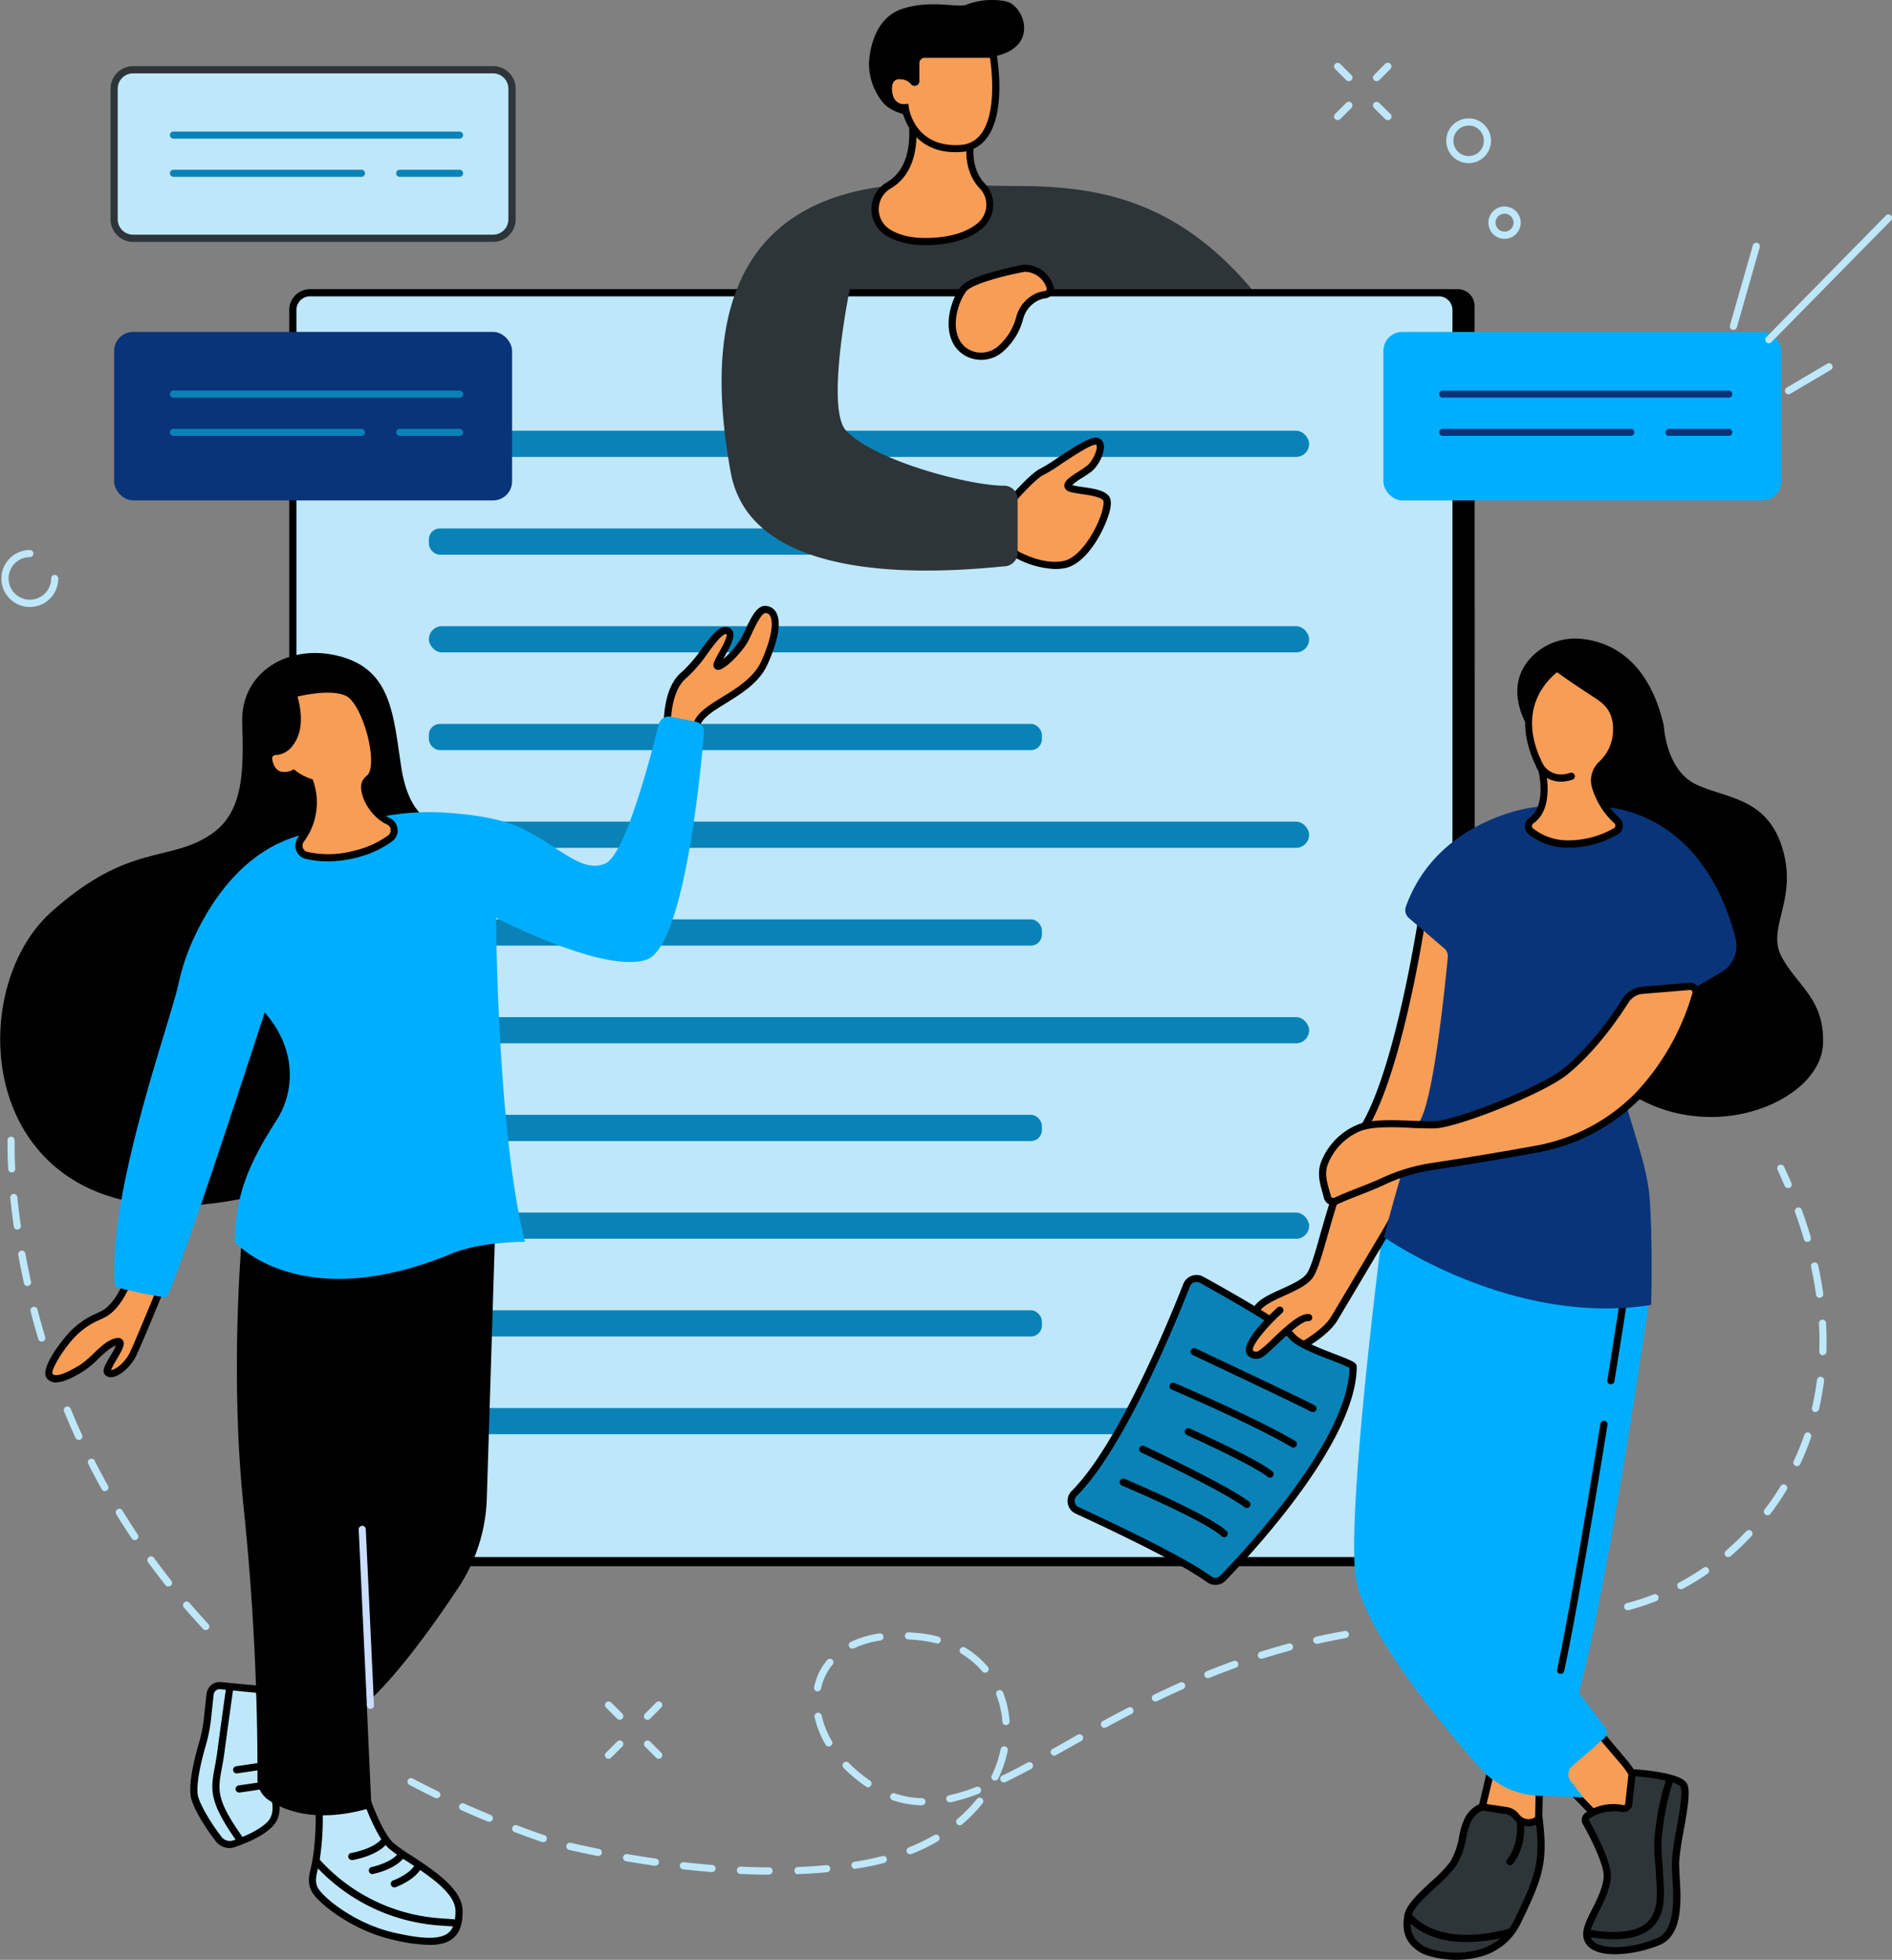 <svg xmlns="http://www.w3.org/2000/svg" viewBox="0 0 533.41 552.57"><rect x="0" y="0" width="533.41" height="552.57" fill="#808080" stroke="none"/><defs><style>.cls-1{fill:#bee7fa;}.cls-2{fill:#0983b7;}.cls-3{fill:#f79d56;}.cls-4{fill:#2d3539;}.cls-5{fill:#09347a;}.cls-6{fill:#00aeff;}.cls-7{fill:#fff;}.cls-8{fill:#caddff;}</style></defs><title>About Us</title><g id="Layer_2" data-name="Layer 2"><g id="Illustration"><g id="About_us" data-name="About us"><path d="M415.83,441.59H87.9L90,81.53l321,0a4.72,4.72,0,0,1,4.72,4.72Z"/><rect class="cls-1" x="82.56" y="82.54" width="327.93" height="357.48" rx="4.85"/><path d="M405.65,441H87.41a5.87,5.87,0,0,1-5.86-5.86V87.39a5.87,5.87,0,0,1,5.86-5.86H405.65a5.87,5.87,0,0,1,5.86,5.86V435.17A5.87,5.87,0,0,1,405.65,441ZM87.41,83.55a3.85,3.85,0,0,0-3.84,3.84V435.17A3.85,3.85,0,0,0,87.41,439H405.65a3.85,3.85,0,0,0,3.84-3.84V87.39a3.85,3.85,0,0,0-3.84-3.84Z"/><rect class="cls-2" x="120.91" y="121.44" width="248.17" height="7.39" rx="3.69"/><rect class="cls-2" x="120.91" y="149" width="172.83" height="7.39" rx="3.08"/><rect class="cls-2" x="120.91" y="176.55" width="248.17" height="7.39" rx="3.69"/><rect class="cls-2" x="120.91" y="204.11" width="172.83" height="7.39" rx="3.08"/><rect class="cls-2" x="120.91" y="231.66" width="248.17" height="7.39" rx="3.69"/><rect class="cls-2" x="120.91" y="259.21" width="172.83" height="7.39" rx="3.08"/><rect class="cls-2" x="120.91" y="286.77" width="248.17" height="7.39" rx="3.69"/><rect class="cls-2" x="120.91" y="341.88" width="248.17" height="7.39" rx="3.69"/><rect class="cls-2" x="120.91" y="369.43" width="172.83" height="7.39" rx="3.08"/><rect class="cls-2" x="120.91" y="314.32" width="172.83" height="7.39" rx="3.08"/><rect class="cls-2" x="120.91" y="396.98" width="248.17" height="7.39" rx="3.69"/><path class="cls-3" d="M284.84,142.94a3.56,3.56,0,0,1,.9-2.45c1.87-2.1,6.07-6.64,8.06-7.51,2.6-1.13,12.67-8.93,15.27-8.59s.34,5.88-1.93,7.69-6.56,3.73-6,5.09,9.16.9,10.75,3.39-4.64,17-11.66,18.56c-4.92,1.11-10.38-1.12-13.19-2.54a3.55,3.55,0,0,1-2-3.1Z"/><path d="M297.43,160.43a25.41,25.41,0,0,1-10.84-3,4.57,4.57,0,0,1-2.51-4L283.83,143a4.53,4.53,0,0,1,1.16-3.16c2.72-3.05,6.4-6.88,8.4-7.75a49.39,49.39,0,0,0,4.68-2.92c5.47-3.64,9.2-6,11.13-5.76a2.23,2.23,0,0,1,1.92,1.68c.62,2.22-1.35,6.21-3.34,7.81a31.36,31.36,0,0,1-2.65,1.8,18.13,18.13,0,0,0-2.87,2.07,24,24,0,0,0,3,.55c3,.43,6.33.92,7.48,2.73s-.21,5.41-1.07,7.49c-2.11,5.12-6.31,11.48-11.21,12.59A13.67,13.67,0,0,1,297.43,160.43Zm11.41-35.05c-1.47,0-6.77,3.53-9.65,5.44a45.26,45.26,0,0,1-5,3.09c-1.26.55-4.14,3.26-7.7,7.25a2.48,2.48,0,0,0-.65,1.76l.25,10.54a2.56,2.56,0,0,0,1.4,2.22c2.7,1.36,7.91,3.49,12.52,2.45,3.84-.87,7.75-6.47,9.76-11.31,1.45-3.48,1.47-5.38,1.26-5.71-.65-1-3.91-1.51-6.06-1.82-2.68-.39-4.3-.62-4.76-1.73-.72-1.71,1.39-3.05,3.82-4.59a29.24,29.24,0,0,0,2.47-1.68c1.5-1.2,3-4.44,2.66-5.69,0-.17-.09-.19-.23-.21Z"/><path class="cls-4" d="M286.78,52.44c21.84.05,44.42,3.36,66.12,29.1H239.57s-6.92,33.75-1,39.9c8.18,8.6,34.93,15.52,44.5,15.5a3.8,3.8,0,0,1,3.82,3.81v15.1a3.81,3.81,0,0,1-3.45,3.8c-14.82,1.39-71.32,7-77.43-26.47-5.94-32.56-4.64-71.35,37.8-79.77,9.16-1.82,21.16-1.66,28.59-1.31C277.15,52.33,282,52.43,286.78,52.44Z"/><path class="cls-3" d="M288.81,75.62s-14.64,2.72-17.16,5.85c-1.79,2.22-4.68,9.12-2.27,14.4a8.07,8.07,0,0,0,12.34,2.8,17.28,17.28,0,0,0,5.78-9.11,9.12,9.12,0,0,1,5.13-6,7.47,7.47,0,0,1,2-.54A1.64,1.64,0,0,0,296,80.92,7.51,7.51,0,0,0,288.81,75.62Z"/><path d="M276.6,101.45a9,9,0,0,1-2.23-.28,8.77,8.77,0,0,1-5.91-4.88c-2.57-5.63.29-12.84,2.4-15.45,2.68-3.33,16.23-5.93,17.76-6.22l.12,0h.12a8.53,8.53,0,0,1,8.12,6,2.64,2.64,0,0,1-2.19,3.48,6.83,6.83,0,0,0-1.77.47,8.08,8.08,0,0,0-4.55,5.31,18.38,18.38,0,0,1-6.13,9.62A9.36,9.36,0,0,1,276.6,101.45Zm12.27-24.81c-5.53,1-14.78,3.42-16.44,5.47s-4.35,8.48-2.13,13.34a6.73,6.73,0,0,0,4.55,3.76,7.3,7.3,0,0,0,6.25-1.34,16.37,16.37,0,0,0,5.43-8.6,10.1,10.1,0,0,1,5.72-6.6,9.22,9.22,0,0,1,2.3-.61.63.63,0,0,0,.46-.28.64.64,0,0,0,.06-.54A6.52,6.52,0,0,0,288.87,76.64Z"/><path class="cls-3" d="M274,38s-2.56,8.74,3,14.55a7.7,7.7,0,0,1-.71,11.17C273.51,66,269.09,67.88,262,68.1c-5.5.17-9.27-1-11.85-2.69a7.75,7.75,0,0,1,.4-13.12c4.11-2.35,8.46-7.94,6.29-21.22Z"/><path d="M260.93,69.12c-4.66,0-8.48-1-11.37-2.87A8.77,8.77,0,0,1,250,51.41c3.79-2.17,7.87-7.43,5.79-20.18l-.29-1.77,19.72,7.89-.26.88c0,.12-2.31,8.28,2.73,13.57A8.49,8.49,0,0,1,280,58.22a8.79,8.79,0,0,1-3.13,6.23c-3.47,2.89-8.49,4.46-14.91,4.66Zm-2.87-36.46c1.61,12.63-2.88,18.12-7,20.51a6.74,6.74,0,0,0-.35,11.39c2.76,1.82,6.54,2.67,11.27,2.53,5.95-.19,10.56-1.6,13.68-4.19a6.78,6.78,0,0,0,2.4-4.8,6.5,6.5,0,0,0-1.78-4.91c-4.85-5.1-3.94-12.15-3.42-14.63Z"/><path d="M258,32.79s-6.3-.45-9.17-4A17.29,17.29,0,0,1,245,17.54c.23-3.32,1.49-12.61,9.63-15.13s15.2-.15,17.83-1.07a19.75,19.75,0,0,1,10.93-1c5,.73,9.93,12.39-2.31,15.39-.36.08-.72.15-1.08.2l-22.16,3.24Z"/><path class="cls-3" d="M258.19,22.83V17.76a2.51,2.51,0,0,1,2.51-2.51H280s4.7,25.68-9.17,26.59-15.59-11.46-15.59-11.46A4.16,4.16,0,0,1,251,27.63c-.88-2.38-.8-6.54,3-6.31A4.66,4.66,0,0,1,257.59,23,.33.33,0,0,0,258.19,22.83Z"/><path d="M269.35,42.9c-11.19,0-14.26-8.71-15-11.52A5.07,5.07,0,0,1,250,28c-.7-1.87-.84-4.5.4-6.17a3.88,3.88,0,0,1,3.59-1.5,6.35,6.35,0,0,1,3.16,1V17.76a3.53,3.53,0,0,1,3.53-3.52h20.11l.15.83c.13.67,3,16.54-2.86,24a9.59,9.59,0,0,1-7.24,3.78C270.35,42.89,269.84,42.9,269.35,42.9ZM256.07,29.27l.14,1c.06.47,1.77,11.43,14.52,10.6a7.6,7.6,0,0,0,5.77-3c4.56-5.85,3.1-18.25,2.61-21.57H260.7a1.5,1.5,0,0,0-1.5,1.5v5.07a1.35,1.35,0,0,1-2.42.81,3.68,3.68,0,0,0-2.9-1.31A2,2,0,0,0,252,23c-.74,1-.62,2.94-.13,4.26a3.11,3.11,0,0,0,3.18,2.1Z"/><rect class="cls-1" x="32.18" y="19.67" width="112.19" height="47.51" rx="5.34"/><path class="cls-4" d="M139,68.2H37.52a6.36,6.36,0,0,1-6.35-6.36V25a6.36,6.36,0,0,1,6.35-6.35H139A6.36,6.36,0,0,1,145.38,25V61.84A6.36,6.36,0,0,1,139,68.2ZM37.52,20.68A4.33,4.33,0,0,0,33.19,25V61.84a4.33,4.33,0,0,0,4.33,4.33H139a4.34,4.34,0,0,0,4.33-4.33V25A4.34,4.34,0,0,0,139,20.68Z"/><path class="cls-2" d="M129.56,39.09H48.9a1,1,0,0,1,0-2h80.66a1,1,0,0,1,0,2Z"/><path class="cls-2" d="M129.56,49.86H112.69a1,1,0,1,1,0-2h16.87a1,1,0,0,1,0,2Z"/><path class="cls-2" d="M101.91,49.86h-53a1,1,0,0,1,0-2h53a1,1,0,1,1,0,2Z"/><rect class="cls-5" x="32.18" y="93.58" width="112.19" height="47.51" rx="5.35"/><path class="cls-2" d="M48.9,111.11h0Z"/><path class="cls-2" d="M129.56,112.12H48.9a1,1,0,0,1,0-2h80.66a1,1,0,0,1,0,2Z"/><path class="cls-2" d="M112.69,121.88h0Z"/><path class="cls-2" d="M129.56,122.9H112.69a1,1,0,0,1,0-2h16.87a1,1,0,0,1,0,2Z"/><path class="cls-2" d="M48.9,121.88h0Z"/><path class="cls-2" d="M101.91,122.9h-53a1,1,0,0,1,0-2h53a1,1,0,0,1,0,2Z"/><rect class="cls-6" x="390.02" y="93.58" width="112.19" height="47.51" rx="5.35"/><path class="cls-5" d="M406.73,111.11h0Z"/><path class="cls-5" d="M487.39,112.12H406.73a1,1,0,0,1,0-2h80.66a1,1,0,0,1,0,2Z"/><path class="cls-5" d="M470.53,121.88h0Z"/><path class="cls-5" d="M487.39,122.9H470.53a1,1,0,1,1,0-2h16.86a1,1,0,0,1,0,2Z"/><path class="cls-5" d="M406.73,121.88h0Z"/><path class="cls-5" d="M459.75,122.9h-53a1,1,0,0,1,0-2h53a1,1,0,0,1,0,2Z"/><path class="cls-3" d="M451.52,489.42l6.41,7.58a20.11,20.11,0,0,1,4.68,11.48,8.06,8.06,0,0,1-2.23,6.19,5.42,5.42,0,0,1-7.81,0l-9.88-10.24-7.88-9.1Z"/><path d="M456.47,517.35a6.37,6.37,0,0,1-4.63-2L442,505.15l-8.89-10.27,18.77-6.65,6.86,8.12a21,21,0,0,1,4.92,12.06,9.06,9.06,0,0,1-2.52,7,6.41,6.41,0,0,1-4.63,2Zm-19.93-21.56,6.91,8,9.84,10.2a4.42,4.42,0,0,0,3.18,1.34h0a4.39,4.39,0,0,0,3.18-1.35,7,7,0,0,0,2-5.41,18.89,18.89,0,0,0-4.44-10.9l-6-7.06Z"/><path class="cls-3" d="M434,503.83l-.25,13.66-7.61,3a5.81,5.81,0,0,1-6.73-1.9l-2.77-3.65,4.68-19.82Z"/><path d="M424,521.86a6.86,6.86,0,0,1-5.45-2.69l-3.05-4,5.12-21.72L435,503.31l-.27,14.88-8.24,3.21A6.79,6.79,0,0,1,424,521.86Zm-6.32-7.18,2.48,3.27a4.83,4.83,0,0,0,5.56,1.57l7-2.72.23-12.45-11-7.59Z"/><path class="cls-4" d="M417.82,509.45a7.42,7.42,0,0,0-3.94,3.61c-1.64,3-1.48,8.21-4.1,12.31S397.8,535.71,397,540s.16,7.22,3.77,9.52,20.68,5.42,27.08-7.72,7.55-17.07,6.08-29l-.11.1a4.31,4.31,0,0,1-6.31-.65,4.27,4.27,0,0,0-2.8-1.68Z"/><path d="M410.61,552.57c-4.76,0-8.84-1.23-10.4-2.22-3.86-2.45-5.16-5.71-4.23-10.56.55-2.85,4.12-6.15,7.57-9.34a37.68,37.68,0,0,0,5.38-5.62,21.66,21.66,0,0,0,2.48-7.15,19.07,19.07,0,0,1,1.59-5.11,8.39,8.39,0,0,1,4.54-4.09l.22-.06,7.08,1.08a5.3,5.3,0,0,1,3.46,2.07,3.25,3.25,0,0,0,2.31,1.31,3.28,3.28,0,0,0,2.52-.81l1.54-1.37.24,1.91c1.51,12.29.18,16.59-6.17,29.62a17.5,17.5,0,0,1-11.44,9.46A25,25,0,0,1,410.61,552.57Zm7.31-42.08a6.73,6.73,0,0,0-3.15,3.06,18.13,18.13,0,0,0-1.39,4.56,23.24,23.24,0,0,1-2.75,7.81,37.37,37.37,0,0,1-5.71,6c-3.06,2.83-6.53,6-6.95,8.24-.78,4,.19,6.48,3.32,8.48,2.14,1.35,9.12,2.88,15.46,1.09a15.52,15.52,0,0,0,10.17-8.4c5.95-12.19,7.32-16.27,6.17-26.87a5.26,5.26,0,0,1-2.69.42,5.34,5.34,0,0,1-3.72-2.11,3.29,3.29,0,0,0-2.14-1.28Z"/><path d="M425.7,525.89a1,1,0,0,1-.68-.26,1,1,0,0,1-.07-1.43s3.15-3.59,2.7-9.92a1,1,0,0,1,.93-1.08,1,1,0,0,1,1.08.94c.52,7.24-3.06,11.25-3.21,11.42A1,1,0,0,1,425.7,525.89Z"/><path d="M413.39,547.55c-12.65,0-17-6.67-17.27-7a1,1,0,1,1,1.71-1.08c.09.13,6.74,9.93,27.61,4.32a1,1,0,0,1,.52,2A48.74,48.74,0,0,1,413.39,547.55Z"/><path class="cls-4" d="M447.56,511.9a12.78,12.78,0,0,1,9.95-2,1.45,1.45,0,0,0,1.69-1.28l1-8.86s12.8.82,14.44,3.44-2.1,16.32-2.26,21.74,2.59,19.3-4.8,22.42-17.4,3.77-19.69-.17,4.26-10.18,5.25-17.56c.52-3.89-4.25-12.8-6-15.86A1.43,1.43,0,0,1,447.56,511.9Z"/><path d="M455.32,551c-3.75,0-7-.91-8.34-3.25-1.55-2.66,0-5.81,1.88-9.46,1.33-2.64,2.83-5.63,3.25-8.74.38-2.88-2.77-9.76-5.85-15.23a2.46,2.46,0,0,1,.72-3.21,13.76,13.76,0,0,1,10.71-2.16.38.38,0,0,0,.32-.07.48.48,0,0,0,.18-.32l1.08-9.82,1,.06c3.13.2,13.46,1.07,15.24,3.92,1.14,1.82.43,6.39-.88,13.71a73.55,73.55,0,0,0-1.23,8.59c0,1,.05,2.45.15,4.08.39,6.56,1,16.47-5.56,19.24A34.75,34.75,0,0,1,455.32,551Zm-.51-40.3a11.5,11.5,0,0,0-6.66,2.06.44.44,0,0,0-.12.57c2.5,4.45,6.61,12.51,6.08,16.48-.46,3.45-2.05,6.61-3.45,9.39-1.57,3.12-2.93,5.82-1.93,7.53,1.81,3.1,10.77,3,18.43-.26,5.23-2.2,4.69-11.26,4.33-17.25-.1-1.67-.19-3.12-.15-4.26A71.76,71.76,0,0,1,472.6,516c.78-4.38,2-11,1.15-12.29s-7-2.46-12.68-2.91l-.87,7.9a2.43,2.43,0,0,1-1,1.72,2.37,2.37,0,0,1-1.89.44A13.36,13.36,0,0,0,454.81,510.66Zm-7.25,1.24h0Z"/><path d="M455,546.75a45.84,45.84,0,0,1-7.46-.69,1,1,0,0,1,.33-2c8,1.31,13.51.63,16.44-2,3.27-3,2.91-8.14,2.64-11.9-.05-.7-.09-1.36-.11-2,0-.94-.12-2-.21-3.14a49.16,49.16,0,0,1-.21-6.31,73.69,73.69,0,0,1,3.47-17.48,1,1,0,0,1,1.91.66,73,73,0,0,0-3.36,17,45.41,45.41,0,0,0,.21,6c.09,1.15.17,2.23.21,3.22,0,.57.06,1.21.11,1.88.29,4.18.7,9.91-3.3,13.55C463.3,545.68,459.78,546.75,455,546.75Z"/><path class="cls-6" d="M463.94,366.49s-15.1,106.2-24,122.94l-30.53-10.84,14.77-122.27Z"/><path class="cls-6" d="M440.46,490.67l-32.11-11.39,15-124.23,41.71,10.69-.13.89c-.61,4.35-15.22,106.56-24.07,123.27Zm-29.91-12.76,28.92,10.26c8.3-17.74,21.87-110.74,23.34-120.92l-37.72-9.67Z"/><path class="cls-6" d="M391.25,347.85a.5.5,0,0,0-.62.41c-.88,6.91-9.63,76.43-7.52,95.37,1.64,14.8,23.63,41.4,34.86,54.14a22.28,22.28,0,0,0,15.87,7.52l10.41.39-2.3-3a4,4,0,0,1,.52-5.41l9-7.89a1.32,1.32,0,0,0,.19-1.8L427.09,455a40.26,40.26,0,0,1-8-27.12l2.87-40.74,2.3-30.85Z"/><path class="cls-6" d="M446.38,506.77l-12.58-.47a23.39,23.39,0,0,1-16.59-7.87c-12.41-14.06-33.46-39.87-35.11-54.68-2.11-19,6.54-87.83,7.53-95.61a1.51,1.51,0,0,1,.64-1.06,1.53,1.53,0,0,1,1.23-.21l33.79,8.68-2.36,31.7L420.06,428a39.27,39.27,0,0,0,7.83,26.44L452.51,487a2.34,2.34,0,0,1-.32,3.17l-9.05,7.89a3,3,0,0,0-.39,4ZM391.56,349c-1.28,10.11-9.49,76.19-7.45,94.55,1.65,14.8,24.75,42.4,34.61,53.58a21.41,21.41,0,0,0,15.16,7.18l8.24.3-1-1.24a5,5,0,0,1,.66-6.8l9.05-7.88a.32.32,0,0,0,0-.43l-24.62-32.59a41.3,41.3,0,0,1-8.24-27.8l2.88-40.74,2.23-30Zm-.57-.14h0Z"/><path d="M454.18,390.28H454a1,1,0,0,1-.84-1.16c2.19-13.7,3.71-23.55,3.72-23.65a1,1,0,1,1,2,.31c0,.1-1.54,10-3.72,23.66A1,1,0,0,1,454.18,390.28Z"/><path d="M440,471.92l-.21,0a1,1,0,0,1-.78-1.21c3.25-15.11,8.42-46,12.19-69.29a1,1,0,0,1,2,.32C449.44,425,444.26,456,441,471.12A1,1,0,0,1,440,471.92Z"/><path d="M433.19,208.63s-11.21-13.16-1.38-23.42a17.16,17.16,0,0,1,14.28-5.06c7.57.83,18.65,5.47,23,24.52,0,0,.58,12.24,8.8,16.35s20.23,3.52,24.63,18.18-4.62,22.37-.22,30.58,12.16,11.91,11.66,24.56c-.66,16.57-33.58,30.21-57.63,11.73Z"/><path class="cls-3" d="M401.19,257.33s-6.18,42.2-16,59.59-12.8,39.07-16.09,43-13.42,5.64-15,9.76l3.7,2.53,9.17,7.32s6.71-3.61,9.17-7.67c1.41-2.32,8.54-14.33,14.42-24.21A97.8,97.8,0,0,0,402,318.48L413.32,268Z"/><path d="M366.81,380.74,357.15,373l-4.33-2.95.29-.75c1-2.62,4.49-4.19,8.17-5.86,2.78-1.26,5.66-2.56,7-4.19,1.17-1.41,2.5-6.06,4-11.44,2.52-8.8,6-20.86,11.94-31.41,9.64-17,15.85-58.82,15.91-59.24l.27-1.84,14,12.23L403,318.7a98.49,98.49,0,0,1-11.6,29.47c-5.8,9.77-13,21.9-14.41,24.22-2.58,4.25-9.28,7.88-9.56,8Zm-11.43-11.36,3,2.05,8.64,6.89c1.64-1,6.32-3.87,8.21-7,1.4-2.31,8.61-14.44,14.41-24.2A96.64,96.64,0,0,0,401,318.27l11.21-50-10.29-9c-1.31,8.39-7.1,42.61-15.87,58.11-5.86,10.35-9.27,22.27-11.76,31-1.73,6.06-3,10.44-4.43,12.17-1.66,2-4.74,3.39-7.73,4.74C359.37,366.56,356.53,367.84,355.38,369.38Z"/><path class="cls-5" d="M489.27,264.47c-2.49-9.9-9.51-28.31-28-35a36.7,36.7,0,0,0-7.37-1.79c-4.32-.23-17.89-.48-20.45-.2a39.54,39.54,0,0,0-6.1,1.16c-9.16,2.53-24.63,9.32-31,27a2.92,2.92,0,0,0,.83,3.17l10,8.59a2.88,2.88,0,0,1,1,2.45c-.67,7.09-3.73,37.64-7.49,45.46-4.27,8.87-10.51,33.49-10.51,33.49s35.95,25.35,75.34,19.12c0,0,.49-18.8-.49-30.61s-8.21-26.59-8.87-37.75,22.65-21.67,22.65-21.67l6.54-3.81A8.64,8.64,0,0,0,489.27,264.47Z"/><path class="cls-2" d="M381.47,385.29c0-1.15-14.45-5-17.32-8.62-2.27-2.85-18.62-12.08-25.43-15.85a2.94,2.94,0,0,0-4.17,1.5C330.37,373,316,407.93,302.86,421.06a3,3,0,0,0,.82,4.79c9,4.12,29.76,13.91,37.2,19.43a3,3,0,0,0,3.88-.34C352.6,436.85,381.47,405.68,381.47,385.29Z"/><path d="M342.62,446.86a4,4,0,0,1-2.34-.77c-7.39-5.48-28.35-15.34-37-19.32a3.9,3.9,0,0,1-2.24-2.89,4,4,0,0,1,1.12-3.54c13.05-13,27.39-48,31.47-58.39a4,4,0,0,1,5.6-2c8.63,4.78,23.44,13.23,25.73,16.11,1.54,1.94,7.56,4.25,11.54,5.78,4.85,1.87,6,2.35,6,3.47,0,20.58-28.32,51.4-37,60.36A4,4,0,0,1,342.62,446.86Zm-5.33-85.4a2.06,2.06,0,0,0-.65.11,1.93,1.93,0,0,0-1.15,1.12c-4.12,10.5-18.59,45.81-31.92,59.09a2,2,0,0,0-.56,1.74,1.9,1.9,0,0,0,1.09,1.41c8.73,4,29.84,13.94,37.39,19.53a1.93,1.93,0,0,0,2.54-.22c8.49-8.76,36.07-38.74,36.42-58.57a50.18,50.18,0,0,0-4.7-2c-4.68-1.8-10.51-4-12.39-6.41-1.49-1.87-10.88-7.7-25.13-15.6A1.93,1.93,0,0,0,337.29,361.46Z"/><path d="M345.13,433.42a1,1,0,0,1-.69-.27c-4.66-4.37-27.92-14.23-28.15-14.32a1,1,0,0,1,.78-1.87c1,.41,23.84,10.1,28.75,14.72a1,1,0,0,1,.05,1.42A1,1,0,0,1,345.13,433.42Z"/><path d="M351.51,425.17a1,1,0,0,1-.61-.2c-6-4.58-28.92-15.33-29.15-15.44a1,1,0,0,1-.49-1.34,1,1,0,0,1,1.35-.49c.95.45,23.34,10.95,29.51,15.66a1,1,0,0,1,.19,1.42A1,1,0,0,1,351.51,425.17Z"/><path d="M358.07,416.63a1,1,0,0,1-.64-.22c-2.49-2-10.6-6.22-22.83-11.81a1,1,0,1,1,.84-1.84c8.76,4,19.91,9.35,23.27,12.08a1,1,0,0,1,.15,1.42A1,1,0,0,1,358.07,416.63Z"/><path d="M364.6,408.13a1,1,0,0,1-.52-.15c-10.67-6.34-33.53-16.11-33.76-16.21a1,1,0,1,1,.8-1.86c.23.1,23.21,9.92,34,16.34a1,1,0,0,1-.51,1.88Z"/><path d="M370.13,398.15a.93.93,0,0,1-.48-.12c-3.45-1.87-33.08-15.82-33.38-16a1,1,0,0,1-.49-1.34,1,1,0,0,1,1.35-.49c1.22.58,30,14.12,33.48,16a1,1,0,0,1-.48,1.9Z"/><path class="cls-3" d="M478.12,280.23a70.14,70.14,0,0,1-15.92,28.26A53.13,53.13,0,0,1,433,324c-7.07,1.29-17.85,3.17-29,4.83A50.85,50.85,0,0,0,390,333.08c-4.76,2.22-9.93,3.91-13.29,5.55a1.73,1.73,0,0,1-2.45-1.19c-.6-2.64-2.14-6-.79-9.52a17.64,17.64,0,0,1,9.93-10c5.09-2,15.27-.66,21.18-.82s30.2-9.55,37-15.12c8-6.58,14.12-15.56,16.87-19.94a6.17,6.17,0,0,1,4.72-2.87l13.26-1.1A1.71,1.71,0,0,1,478.12,280.23Z"/><path d="M375.9,339.82a2.72,2.72,0,0,1-1.18-.27,2.74,2.74,0,0,1-1.5-1.88c-.11-.51-.27-1.05-.43-1.63-.68-2.38-1.52-5.35-.31-8.48A18.69,18.69,0,0,1,383,317c3.76-1.46,9.94-1.22,15.4-1,2.25.08,4.38.17,6.11.12,5.35-.15,29.61-9.34,36.33-14.89,7.76-6.41,13.77-15.09,16.66-19.69a7.25,7.25,0,0,1,5.5-3.35l13.25-1.1a2.72,2.72,0,0,1,2.85,3.45,71.3,71.3,0,0,1-16.15,28.68A54.62,54.62,0,0,1,433.21,325c-7.09,1.29-17.88,3.17-29.06,4.83A50,50,0,0,0,390.38,334c-2.47,1.15-5.09,2.18-7.41,3.09s-4.27,1.67-5.87,2.45A2.67,2.67,0,0,1,375.9,339.82Zm16.33-22c-3.31,0-6.41.22-8.51,1a16.71,16.71,0,0,0-9.35,9.43c-1,2.51-.26,5,.36,7.21.17.6.34,1.17.46,1.73a.73.73,0,0,0,.4.5.71.71,0,0,0,.63,0c1.67-.81,3.78-1.64,6-2.52,2.4-.94,4.88-1.91,7.29-3a51.56,51.56,0,0,1,14.33-4.3c11.15-1.66,21.93-3.54,29-4.82a52.53,52.53,0,0,0,28.62-15.26A68.92,68.92,0,0,0,477.14,280a.69.69,0,0,0-.13-.63.68.68,0,0,0-.6-.25l-13.25,1.1a5.19,5.19,0,0,0-4,2.4c-3,4.71-9.12,13.59-17.09,20.18-6.67,5.51-31.31,15.18-37.57,15.35-1.79,0-3.95,0-6.24-.12C396.32,317.9,394.24,317.82,392.23,317.82Z"/><path class="cls-3" d="M369,371.5c-3.45-.37-11.69,9.78-13.85,10.4s-2.58-.8-2.58-.8c-1.6-2.71,8.31-11.69,8.31-11.69Z"/><path d="M354.06,383.12a3,3,0,0,1-2.53-1.33c-1.82-3.09,5.42-10.21,8.61-13.13a1,1,0,1,1,1.37,1.49c-4.93,4.5-8.86,9.56-8.24,10.6.08.12.49.57,1.48.2a27.8,27.8,0,0,0,3.91-3.38c4.54-4.31,7.95-7.34,10.4-7.08a1,1,0,1,1-.22,2c-1.72-.19-6.14,4-8.79,6.54-2.32,2.2-3.68,3.47-4.59,3.81A4.05,4.05,0,0,1,354.06,383.12Z"/><path class="cls-3" d="M438.9,188.24c-1.32,1.11-14.17,10.23-4.23,28.79,0,0,2.66,10.4-3,14.32a1.87,1.87,0,0,0-.13,3,16.66,16.66,0,0,0,10.61,3.6,26.76,26.76,0,0,0,13.34-3.55,1.88,1.88,0,0,0,.33-3,21,21,0,0,1-6-9.63,6.19,6.19,0,0,1,1.68-6.2,13.26,13.26,0,0,0,4.24-9c.44-7.51-4.1-9.67-7.07-11.63C442.62,191,438.9,188.24,438.9,188.24Z"/><path d="M442.57,239h-.4a17.63,17.63,0,0,1-11.25-3.83,2.85,2.85,0,0,1-1-2.34,2.9,2.9,0,0,1,1.24-2.26c4.7-3.27,2.85-12,2.6-13.13-6.24-11.74-4.67-22.58,4.34-29.77l.8-.66.64.46s3.77,2.76,9.72,6.67l.77.5c3,1.93,7.19,4.57,6.75,12a14.2,14.2,0,0,1-4.56,9.64,5.18,5.18,0,0,0-1.4,5.2,19.89,19.89,0,0,0,5.75,9.16,2.92,2.92,0,0,1,.93,2.47,2.82,2.82,0,0,1-1.44,2.17A27.6,27.6,0,0,1,442.57,239Zm-3.63-49.45c-4.79,4-11.12,12.58-3.38,27l.09.23c.12.45,2.76,11.13-3.38,15.4a.89.89,0,0,0-.37.68.85.85,0,0,0,.31.7,15.65,15.65,0,0,0,10,3.37A25.83,25.83,0,0,0,455,233.51a.83.83,0,0,0,.43-.64.86.86,0,0,0-.29-.75,22,22,0,0,1-6.32-10.1,7.18,7.18,0,0,1,2-7.22,12.22,12.22,0,0,0,3.92-8.29c.37-6.28-2.92-8.37-5.82-10.21l-.79-.52C443.53,192.77,440.25,190.45,438.94,189.51Z"/><path d="M440.11,220.39a7.9,7.9,0,0,1-6.76-3.74,1,1,0,0,1,.38-1.38,1,1,0,0,1,1.38.37c.1.18,2.43,4,7.56,2.27a1,1,0,0,1,.65,1.92A10.05,10.05,0,0,1,440.11,220.39Z"/><path d="M122.37,231.72s-7-.88-9.24-15.39S110.49,189.05,96,185.09s-28.15,4.4-27.71,18.48.38,25.44-8.8,31.67c-11.88,8.07-23,2.2-45,21.85-27.7,24.74-19.65,100,60.42,79.34Z"/><path class="cls-7" d="M104.24,219.28s-2.19,2.42-6.77,1.57Z"/><path d="M99.36,222a11.2,11.2,0,0,1-2.07-.2,1,1,0,0,1,.36-2c3.92.73,5.77-1.17,5.85-1.25A1,1,0,0,1,105,220,7.74,7.74,0,0,1,99.36,222Z"/><path class="cls-1" d="M102.57,505.06s3.81,11.69,7.63,15.26,19,10.59,19.2,18.22c.25,8.87-4.9,10.51-18.69,7.3-10-2.31-18.18-8.4-21.12-11.87-2.59-3.08-1.14-5.69-.51-9.29a76.89,76.89,0,0,0,.93-13.4V504Z"/><path d="M121.08,548.36a48.79,48.79,0,0,1-10.6-1.53c-10.28-2.39-18.74-8.76-21.66-12.21-2.4-2.84-1.8-5.4-1.16-8.1.15-.65.3-1.31.43-2A77.35,77.35,0,0,0,89,511.28v-8.43l14.32,1.26.21.64c0,.11,3.78,11.48,7.36,14.84a44.12,44.12,0,0,0,5.06,3.57c6,3.92,14.29,9.3,14.46,15.35.11,3.81-.78,6.43-2.71,8C126.2,547.75,124.07,548.36,121.08,548.36ZM91,505.06v6.22a78.9,78.9,0,0,1-.94,13.58c-.13.75-.3,1.45-.46,2.12-.6,2.57-1,4.27.75,6.33,2.75,3.26,10.77,9.27,20.57,11.55,8.4,1.95,13.18,2,15.48.09,1.43-1.17,2.06-3.19,2-6.38-.14-5-7.89-10-13.54-13.72a42.72,42.72,0,0,1-5.34-3.79c-3.48-3.25-6.82-12.51-7.69-15Z"/><path d="M128.86,543.23h-.07l-4.91-.35A52.54,52.54,0,0,1,90.2,527.36c-1.2-1.22-1.86-2-1.88-2A1,1,0,1,1,89.85,524s.65.75,1.79,1.91A50.49,50.49,0,0,0,124,540.85l4.9.36a1,1,0,0,1-.07,2Z"/><path d="M99.27,524.42a1,1,0,0,1-.16-2c.06,0,6.24-1.08,8.49-4a1,1,0,0,1,1.42-.18,1,1,0,0,1,.18,1.41c-2.74,3.58-9.48,4.74-9.76,4.78Z"/><path d="M105.1,528.38a1,1,0,0,1-.21-2c1.63-.35,6.14-1.75,7.52-4.07a1,1,0,1,1,1.74,1c-2.11,3.56-8.57,5-8.84,5Z"/><path d="M111.37,532.12a1,1,0,0,1-.35-2s4.77-1.81,6.11-4.62a1,1,0,0,1,1.83.87c-1.7,3.55-7,5.56-7.24,5.64A.84.84,0,0,1,111.37,532.12Z"/><path class="cls-1" d="M73.14,476.3c-.46,0-7.09-.66-10.93-1.05a2.72,2.72,0,0,0-3,2.42l-.75,6.95A41.69,41.69,0,0,1,57,491.88c-1.25,4.3-3.11,11.72-2.09,15.11,1.08,3.62,4.48,8.66,6.72,11.53A4,4,0,0,0,66,519.84c2.85-1,7.4-2.79,10.07-5.47,4.1-4.1-.33-12-.33-12Z"/><path d="M64.77,521.06a5,5,0,0,1-3.92-1.91c-2.49-3.2-5.8-8.23-6.89-11.87-1-3.47.56-10.45,2.09-15.69a40,40,0,0,0,1.42-7.08l.76-6.95a3.73,3.73,0,0,1,4.08-3.31c6.39.64,10.45,1,10.84,1l.9,0,.1.88,2.61,25.9c.69,1.32,4.32,8.74,0,13-2.73,2.73-7.2,4.61-10.46,5.71A5.08,5.08,0,0,1,64.77,521.06Zm-2.83-44.81a1.72,1.72,0,0,0-1.7,1.53l-.76,7A43.27,43.27,0,0,1,58,492.16c-2,6.93-2.79,12.23-2.1,14.54,1,3.15,4,7.9,6.56,11.2a2.93,2.93,0,0,0,3.25,1c2.51-.84,7.1-2.64,9.68-5.22,3.52-3.52-.45-10.7-.49-10.77l-.1-.19-2.57-25.46c-1.15-.1-3.81-.35-10.11-1Z"/><path d="M67.82,519.91a1,1,0,0,1-.83-.43c-8.22-11.57-7.62-14.82-6.43-21.29.24-1.34.52-2.86.75-4.63.61-4.74,2.44-17.77,2.46-17.9a1,1,0,0,1,2,.28c0,.14-1.85,13.15-2.46,17.88-.24,1.82-.52,3.37-.78,4.73-1.15,6.29-1.63,8.89,6.1,19.76a1,1,0,0,1-.24,1.41A1,1,0,0,1,67.82,519.91Z"/><path d="M66.72,500a1,1,0,0,1-1-.86,1,1,0,0,1,.85-1.15l7.48-1.1a1,1,0,1,1,.29,2L66.86,500Z"/><path d="M67.49,505.39a1,1,0,0,1-.15-2l7.48-1.1a1,1,0,1,1,.29,2l-7.48,1.1Z"/><path d="M75.62,507.43c4.36,3,13.59,6.88,29.1,2.23L97.6,352.38,68.39,346.8s-3.82,39.1.32,78.45a724.75,724.75,0,0,1,3.88,76.26A7.09,7.09,0,0,0,75.62,507.43Z"/><path d="M69.7,342.2l69.92,3.94-2.38,76.46a48.11,48.11,0,0,1-8,25c-7.9,11.94-20.53,29.5-30.52,36.37C83,494.84,69.7,342.2,69.7,342.2Z"/><path class="cls-8" d="M104.44,481.8a1,1,0,0,1-1-1l-2.31-49.54a1,1,0,0,1,1-1.06,1,1,0,0,1,1,1l2.31,49.55a1,1,0,0,1-1,1.06Z"/><path class="cls-3" d="M188.94,204.37a1,1,0,0,1-.78-1c.05-2.44.56-9.75,4.66-13.11,5-4.06,9.18-13.38,12.19-12.48s-3.61,9-2.86,9.93,6-4.21,7.67-7.22,3.66-8.9,6.06-8.7c3.29.28,4,5.24-.35,15-4.15,9.3-18.1,11.79-19.19,18a1,1,0,0,1-1.12.77Z"/><path d="M195.41,206.62a1.72,1.72,0,0,1-.39,0l-6.27-1.22a2,2,0,0,1-1.6-2c.07-3,.68-10.31,5-13.87a38,38,0,0,0,5.68-6.61c2.8-3.79,5-6.78,7.44-6.06a2,2,0,0,1,1.33,1.19c.63,1.55-.53,3.84-2.24,6.91-.14.27-.31.56-.47.85a25.14,25.14,0,0,0,5-5.76c.38-.68.78-1.53,1.2-2.43,1.62-3.44,3.31-7,5.83-6.78a3.54,3.54,0,0,1,2.87,1.78c1.55,2.62.73,7.69-2.37,14.65-2.31,5.17-7.33,8.26-11.76,11-3.72,2.29-6.92,4.26-7.36,6.75a1.92,1.92,0,0,1-.82,1.27A2,2,0,0,1,195.41,206.62Zm-6.24-3.24,6.19,1.21c.62-3.35,4.17-5.54,8.28-8.06s8.92-5.5,11-10.1c4-9,2.91-12.06,2.48-12.79a1.53,1.53,0,0,0-1.3-.8h0c-1.14,0-2.86,3.65-3.79,5.63-.44.93-.85,1.81-1.25,2.55-1.47,2.67-6.14,7.64-8.14,7.84a1.4,1.4,0,0,1-1.2-.46c-.72-.88-.06-2.06,1.26-4.43.74-1.34,2.49-4.49,2.13-5.18-1.1-.32-3.51,2.94-5.27,5.33a40.1,40.1,0,0,1-6,7C189.69,194.18,189.22,201.22,189.17,203.38Z"/><path class="cls-3" d="M36.63,361.71a1,1,0,0,0-1.05.57c-.8,1.89-3.09,6.57-6.63,8.31-2.52,1.24-4.78,2-7.85,4.94s-8.33,10.44-7.18,12.3c1.37,2.2,5.74,0,9.1-2.09s6.69-7,10-7.47-3.64,7.37-2.66,8.62,4.52-.61,6.78-4.33c.89-1.47,6.22-14.42,7.83-18.34a1,1,0,0,0-.74-1.32Z"/><path d="M15.75,389.76a2.94,2.94,0,0,1-2.69-1.4c-1.77-2.86,5-11.37,7.35-13.56a23.14,23.14,0,0,1,6.91-4.55l1.18-.56c3.22-1.59,5.37-6,6.15-7.81a2,2,0,0,1,2.14-1.17l7.56,1.19a2,2,0,0,1,1.52,2.7c-2.08,5.06-7,17-7.91,18.49-1.75,2.88-4.49,5.06-6.52,5.19a2.18,2.18,0,0,1-1.91-.76c-.86-1.09.12-2.75,1.61-5.26a27.83,27.83,0,0,0,1.57-2.89c-1.55.47-3.3,2.13-5,3.74a26.06,26.06,0,0,1-4.18,3.49C20.94,388.19,18,389.76,15.75,389.76ZM36.5,362.71c-1.09,2.52-3.44,7-7.1,8.79l-1.21.58a20.94,20.94,0,0,0-6.39,4.18c-3.57,3.39-7.48,9.86-7,11.05.3.48,1.67,1.24,7.7-2.44a25.18,25.18,0,0,0,3.83-3.22c2.08-2,4.23-4,6.51-4.38a1.68,1.68,0,0,1,1.79.63c.73,1.09-.14,2.68-1.74,5.39a22.9,22.9,0,0,0-1.59,3c.76,0,3.12-1.24,4.94-4.24.68-1.12,4.44-10.1,7.74-18.15Z"/><path class="cls-6" d="M105.67,230.69a69.83,69.83,0,0,1,19-1.61c7.3.4,16.53,1.53,22.57,4.55,11.33,5.66,16.74,12.55,23.39,9.85,5.58-2.28,12.87-30.28,15.07-39.22a2.93,2.93,0,0,1,3.42-2.18l7,1.4a2.94,2.94,0,0,1,2.35,3.12c-1,11.88-5.68,60.5-16.26,64-12.06,3.94-42.35-11.82-42.35-11.82s.25,59.83,8.13,91.34c0,0-12.43-.07-20.52,3.28-43.1,17.86-61.29-3.28-61.29-3.28.27-12.24,3-20.62,11.78-34.27,4.82-7.46,6.2-19.52-3.34-30.4,0,0-23.22,71.75-27.55,80.2-.3.58-14.6-2.59-14.63-2.93C30.12,337,47.77,289,50.34,277.31A60.55,60.55,0,0,1,53.55,267c4.35-10.4,14.08-27.45,32.23-31.79Z"/><path class="cls-6" d="M113.36,349.78a1.06,1.06,0,0,1-.45-.11,1,1,0,0,1-.46-1.35l17.07-34.79a1,1,0,1,1,1.81.89l-17.07,34.79A1,1,0,0,1,113.36,349.78Z"/><path class="cls-6" d="M128.29,338.29a1,1,0,0,1-.38-.08,1,1,0,0,1-.55-1.32L132,325.57a1,1,0,0,1,1.32-.55,1,1,0,0,1,.55,1.32l-4.68,11.32A1,1,0,0,1,128.29,338.29Z"/><path class="cls-3" d="M103.92,219.59c4.45-3.06-.62-21.41-5.66-24.12s-15.64.24-15.64.24c3.94,12.93-3.14,16.13-4.12,16.13s-4.12.18-2.15,4.37,6.4,1.91,6.4,1.91a16,16,0,0,0,4.61,2.43,17.51,17.51,0,0,1-2.55,16.2,2.84,2.84,0,0,0,1.6,4.42,28.45,28.45,0,0,0,13.94-.4,27.56,27.56,0,0,0,9.71-4.43,2.83,2.83,0,0,0-.5-4.79C104.42,229.2,101,221.62,103.92,219.59Z"/><path d="M92.36,242.85a26.53,26.53,0,0,1-6.18-.7,3.78,3.78,0,0,1-2.67-2.36,3.89,3.89,0,0,1,.48-3.63,16.43,16.43,0,0,0,2.55-14.84,18.4,18.4,0,0,1-4-2,6.49,6.49,0,0,1-4.17.2,5.13,5.13,0,0,1-3-2.84c-.86-1.84-1-3.3-.29-4.35.42-.67,1.35-1.46,3.36-1.46a5.56,5.56,0,0,0,2.86-2.43c1.26-2,2.33-5.71.3-12.39l-.31-1,1-.28c.45-.13,11-3,16.38-.16,3.91,2.09,7.51,11.9,7.88,18.63.2,3.68-.51,6.11-2.12,7.22a2.15,2.15,0,0,0-.63,2c.23,2.67,2.8,6.69,6.12,8.21a3.83,3.83,0,0,1,.69,6.51,28.51,28.51,0,0,1-10.06,4.61A32.47,32.47,0,0,1,92.36,242.85ZM82.9,216.91l.52.45a14.83,14.83,0,0,0,4.29,2.24l.45.17.16.46a18.45,18.45,0,0,1-2.68,17.11,1.87,1.87,0,0,0-.24,1.74,1.77,1.77,0,0,0,1.25,1.11,27.63,27.63,0,0,0,13.44-.4,26.47,26.47,0,0,0,9.36-4.26,1.8,1.8,0,0,0,.69-1.64,1.72,1.72,0,0,0-1-1.42c-4.14-1.89-7-6.6-7.29-9.87a4,4,0,0,1,1.5-3.84c.94-.65,1.4-2.63,1.24-5.44-.37-6.67-3.87-15.38-6.81-17-3.78-2-11.22-.55-13.9.08,2,7.21.47,11.35-1.18,13.57a6.51,6.51,0,0,1-4.2,2.84c-.84,0-1.45.19-1.65.52s-.12,1.29.41,2.41a3.16,3.16,0,0,0,1.8,1.78,4.83,4.83,0,0,0,3.23-.34Z"/><path class="cls-1" d="M488.7,93a.9.9,0,0,1-.28,0,1,1,0,0,1-.7-1.25l6.46-22.58a1,1,0,1,1,1.94.55l-6.45,22.59A1,1,0,0,1,488.7,93Z"/><path class="cls-1" d="M498.67,96.79a1,1,0,0,1-.71-.29,1,1,0,0,1,0-1.43l33.73-34.31a1,1,0,1,1,1.44,1.41L499.39,96.49A1,1,0,0,1,498.67,96.79Z"/><path class="cls-1" d="M504.24,111.16a1,1,0,0,1-.87-.49,1,1,0,0,1,.36-1.39l11.44-6.74a1,1,0,1,1,1,1.74L504.76,111A1,1,0,0,1,504.24,111.16Z"/><path class="cls-1" d="M380.26,22.88a1,1,0,0,1-.72-.29l-3.13-3.14a1,1,0,0,1,0-1.43,1,1,0,0,1,1.43,0L381,21.16a1,1,0,0,1,0,1.43A1,1,0,0,1,380.26,22.88Z"/><path class="cls-1" d="M391.23,33.86a1,1,0,0,1-.71-.3l-3.14-3.13a1,1,0,0,1,0-1.43,1,1,0,0,1,1.43,0L392,32.13a1,1,0,0,1-.72,1.73Z"/><path class="cls-1" d="M377.12,33.86a1,1,0,0,1-.71-.3,1,1,0,0,1,0-1.43L379.54,29A1,1,0,0,1,381,30.43l-3.13,3.13A1,1,0,0,1,377.12,33.86Z"/><path class="cls-1" d="M388.1,22.88a1,1,0,0,1-.72-.29,1,1,0,0,1,0-1.43L390.52,18A1,1,0,1,1,392,19.45l-3.14,3.14A1,1,0,0,1,388.1,22.88Z"/><path class="cls-1" d="M174.72,484.9a1,1,0,0,1-.71-.29l-3.14-3.14A1,1,0,1,1,172.3,480l3.14,3.14a1,1,0,0,1,0,1.43A1,1,0,0,1,174.72,484.9Z"/><path class="cls-1" d="M185.7,495.88a1,1,0,0,1-.72-.3l-3.13-3.13a1,1,0,0,1,1.43-1.43l3.13,3.13a1,1,0,0,1,0,1.43A1,1,0,0,1,185.7,495.88Z"/><path class="cls-1" d="M171.59,495.88a1,1,0,0,1-.72-1.73L174,491a1,1,0,0,1,1.43,0,1,1,0,0,1,0,1.43l-3.14,3.13A1,1,0,0,1,171.59,495.88Z"/><path class="cls-1" d="M182.56,484.9a1,1,0,0,1-.71-.29,1,1,0,0,1,0-1.43L185,480a1,1,0,0,1,1.43,0,1,1,0,0,1,0,1.43l-3.13,3.14A1,1,0,0,1,182.56,484.9Z"/><path class="cls-1" d="M414.05,46a6.31,6.31,0,1,1,6.31-6.31A6.31,6.31,0,0,1,414.05,46Zm0-10.59a4.29,4.29,0,1,0,4.29,4.28A4.28,4.28,0,0,0,414.05,35.39Z"/><path class="cls-1" d="M8.42,171.14a8,8,0,0,1,0-16.06,1,1,0,1,1,0,2,6,6,0,1,0,6,6,1,1,0,1,1,2,0A8,8,0,0,1,8.42,171.14Z"/><path class="cls-1" d="M424.18,67.34a4.56,4.56,0,1,1,4.56-4.56A4.56,4.56,0,0,1,424.18,67.34Zm0-7.09a2.53,2.53,0,1,0,2.53,2.53A2.53,2.53,0,0,0,424.18,60.25Z"/><path class="cls-1" d="M216.89,528.56h0c-2.64,0-5.37-.09-8.13-.21a1,1,0,0,1-1-1.06,1,1,0,0,1,1.06-1c2.73.12,5.43.19,8,.21a1,1,0,1,1,0,2Zm8.08-.12a1,1,0,0,1-1-1,1,1,0,0,1,1-1.05c2.74-.1,5.44-.28,8-.52a1,1,0,0,1,.19,2c-2.62.24-5.36.42-8.13.52Zm-24.25-.61h-.08c-2.64-.22-5.36-.48-8.09-.79a1,1,0,1,1,.23-2c2.7.3,5.4.57,8,.78a1,1,0,0,1-.09,2Zm40.35-.91a1,1,0,0,1-1-.85,1,1,0,0,1,.85-1.16c.61-.09,1.22-.19,1.82-.3,2-.35,4.07-.79,6-1.29A1,1,0,0,1,250,524a1,1,0,0,1-.72,1.24c-2,.51-4.06,1-6.16,1.32l-1.86.31Zm-56.43-.9-.14,0c-2.66-.38-5.36-.8-8-1.26a1,1,0,0,1,.34-2c2.65.45,5.33.87,8,1.25a1,1,0,0,1-.14,2Zm-16-2.74-.19,0c-2.75-.55-5.43-1.13-8-1.71a1,1,0,1,1,.46-2c2.5.58,5.15,1.15,7.88,1.7a1,1,0,0,1-.2,2Zm88-.48a1,1,0,0,1-.37-1.95,55.37,55.37,0,0,0,7.13-3.46,1,1,0,1,1,1,1.74,54.54,54.54,0,0,1-7.4,3.6A1,1,0,0,1,256.67,522.8ZM153,519.35a1,1,0,0,1-.33-.06c-2.56-.88-5.13-1.81-7.63-2.76a1,1,0,1,1,.72-1.89c2.48.94,5,1.86,7.57,2.74a1,1,0,0,1-.33,2Zm117.57-4.72a1,1,0,0,1-.77-.36,1,1,0,0,1,.12-1.42,40.05,40.05,0,0,0,5.5-5.64,1,1,0,1,1,1.58,1.26,41.37,41.37,0,0,1-5.78,5.92A1,1,0,0,1,270.55,514.63Zm-132.69-1a.91.91,0,0,1-.39-.08c-2.5-1-5-2.1-7.46-3.2a1,1,0,0,1-.51-1.33,1,1,0,0,1,1.34-.51c2.43,1.08,4.92,2.15,7.4,3.17a1,1,0,0,1-.38,1.95Zm122-4.63h0a26.87,26.87,0,0,1-8.24-1.45,1,1,0,1,1,.66-1.91,25,25,0,0,0,7.62,1.34,1,1,0,0,1,0,2Zm8-.85a1,1,0,0,1-.22-2,51.78,51.78,0,0,0,7.57-2.33,1,1,0,0,1,.73,1.89,56.24,56.24,0,0,1-7.86,2.42ZM123.09,507a1,1,0,0,1-.44-.1c-2.43-1.18-4.87-2.42-7.24-3.67a1,1,0,1,1,.94-1.79c2.35,1.24,4.77,2.47,7.19,3.64a1,1,0,0,1-.45,1.92Zm121.65-3.09a1,1,0,0,1-.57-.18,42.49,42.49,0,0,1-6.35-5.3,1,1,0,0,1,1.45-1.41,40.55,40.55,0,0,0,6,5,1,1,0,0,1,.27,1.41A1,1,0,0,1,244.74,503.93ZM283,502.54a1,1,0,0,1-.91-.58,1,1,0,0,1,.47-1.34c2.14-1,4.48-2.24,7.16-3.67a1,1,0,0,1,1,1.78c-2.71,1.45-5.07,2.66-7.24,3.71A1.13,1.13,0,0,1,283,502.54Zm-2.49-.51a1,1,0,0,1-.44-.1,1,1,0,0,1-.47-1.35,31.85,31.85,0,0,0,2.51-7.4,1,1,0,1,1,2,.4,33.32,33.32,0,0,1-2.67,7.88A1,1,0,0,1,280.49,502ZM297.27,495a1,1,0,0,1-.49-1.9l3.57-2,3.49-2a1,1,0,0,1,1,1.77l-3.5,1.95-3.56,2A1,1,0,0,1,297.27,495Zm-63.65-2.6a1,1,0,0,1-.87-.5,26.76,26.76,0,0,1-3.1-7.78,1,1,0,0,1,2-.43,24.92,24.92,0,0,0,2.87,7.19,1,1,0,0,1-.36,1.38A.94.94,0,0,1,233.62,492.36Zm77.8-5.26a1,1,0,0,1-.49-1.9c2.55-1.39,4.89-2.63,7.16-3.8a1,1,0,1,1,.93,1.79c-2.26,1.17-4.59,2.41-7.12,3.79A1.07,1.07,0,0,1,311.42,487.1Zm-27.81-.75a1,1,0,0,1-1-.94,25.85,25.85,0,0,0-1.71-7.56,1,1,0,0,1,1.88-.75,27.61,27.61,0,0,1,1.84,8.16,1,1,0,0,1-.93,1.08Zm42.18-6.67a1,1,0,0,1-.44-1.92c2.48-1.2,4.95-2.35,7.36-3.43a1,1,0,1,1,.83,1.85c-2.4,1.07-4.85,2.21-7.31,3.4A1,1,0,0,1,325.79,479.68Zm-95.28-2.83a.75.75,0,0,1-.21,0,1,1,0,0,1-.78-1.19,17.18,17.18,0,0,1,3.67-7.66,1,1,0,0,1,1.55,1.29A15.29,15.29,0,0,0,231.5,476,1,1,0,0,1,230.51,476.85Zm110.06-3.75a1,1,0,0,1-.38-1.94c2.53-1,5.08-2,7.59-2.9a1,1,0,1,1,.68,1.9c-2.48.89-5,1.86-7.52,2.87A1,1,0,0,1,340.57,473.1Zm-62.86-1.52a1,1,0,0,1-.77-.36,23.62,23.62,0,0,0-5.89-5,1,1,0,0,1,1.05-1.73,25.78,25.78,0,0,1,6.38,5.41,1,1,0,0,1-.77,1.67Zm78.07-3.95a1,1,0,0,1-.3-2c2.58-.81,5.2-1.58,7.79-2.28a1,1,0,0,1,.53,1.95c-2.56.7-5.16,1.46-7.72,2.26A1,1,0,0,1,355.78,467.63Zm-115.43-2.84a1,1,0,0,1-.43-1.93,28,28,0,0,1,8-2.36,1,1,0,0,1,1.15.85,1,1,0,0,1-.85,1.15,26.21,26.21,0,0,0-7.44,2.19A1.13,1.13,0,0,1,240.35,464.79Zm131-1.38a1,1,0,0,1-.22-2c1.95-.44,3.93-.85,5.89-1.23l2.08-.38a1,1,0,1,1,.36,2l-2.06.38c-1.93.37-3.89.78-5.82,1.22Zm-107.24-.13a.78.78,0,0,1-.26,0,34.68,34.68,0,0,0-4.79-.86c-1-.11-2-.18-3-.23a1,1,0,0,1,.1-2c1,.05,2.06.13,3.11.24a33.4,33.4,0,0,1,5.09.92,1,1,0,0,1-.25,2Z"/><path class="cls-1" d="M58,459.59a1,1,0,0,1-.75-.32c-1.84-2-3.66-4-5.41-6.06a1,1,0,1,1,1.53-1.32c1.74,2,3.54,4,5.37,6a1,1,0,0,1-.06,1.43A1,1,0,0,1,58,459.59ZM47.45,447.32a1,1,0,0,1-.79-.38c-1.67-2.12-3.33-4.3-4.91-6.48A1,1,0,0,1,42,439a1,1,0,0,1,1.42.23c1.56,2.16,3.2,4.32,4.86,6.41a1,1,0,0,1-.8,1.64ZM38,434.23a1,1,0,0,1-.84-.45c-1.5-2.24-3-4.54-4.38-6.85a1,1,0,0,1,1.73-1.05c1.39,2.28,2.85,4.56,4.33,6.78a1,1,0,0,1-.28,1.4A1,1,0,0,1,38,434.23Zm-8.42-13.8a1,1,0,0,1-.89-.52c-1.31-2.36-2.59-4.77-3.81-7.18a1,1,0,1,1,1.8-.91c1.21,2.38,2.48,4.77,3.78,7.1A1,1,0,0,1,30,420.3,1,1,0,0,1,29.53,420.43ZM22.22,406a1,1,0,0,1-.92-.59c-1.12-2.45-2.21-5-3.24-7.46a1,1,0,1,1,1.87-.77c1,2.48,2.1,5,3.21,7.38a1,1,0,0,1-.5,1.34A.9.9,0,0,1,22.22,406Z"/><path class="cls-1" d="M11.8,378.26a1,1,0,0,1-1-.73c-.77-2.57-1.51-5.21-2.18-7.82a1,1,0,1,1,1.95-.51c.67,2.59,1.4,5.2,2.16,7.76a1,1,0,0,1-.68,1.25A.93.93,0,0,1,11.8,378.26ZM7.75,362.6a1,1,0,0,1-1-.8c-.58-2.64-1.12-5.32-1.59-8a1,1,0,0,1,2-.36c.47,2.63,1,5.28,1.57,7.9a1,1,0,0,1-.77,1.2A.78.78,0,0,1,7.75,362.6ZM4.89,346.67a1,1,0,0,1-1-.87c-.38-2.71-.71-5.42-1-8.07a1,1,0,1,1,2-.2c.26,2.62.58,5.31,1,8A1,1,0,0,1,5,346.66Zm-1.58-16.1a1,1,0,0,1-1-.95c-.15-2.94-.19-5.16-.19-6.5,0-1.1,0-1.68,0-1.68a1,1,0,1,1,2,.07s0,.56,0,1.61c0,1.32,0,3.5.18,6.39a1,1,0,0,1-1,1.06Z"/><path class="cls-1" d="M458.93,454a1,1,0,0,1-1-.76,1,1,0,0,1,.72-1.23,65.55,65.55,0,0,0,7.57-2.48,1,1,0,1,1,.74,1.88,65.11,65.11,0,0,1-7.8,2.55A.73.73,0,0,1,458.93,454Zm15-5.92a1,1,0,0,1-.48-1.91,69.93,69.93,0,0,0,6.81-4.15,1,1,0,1,1,1.15,1.67,75.21,75.21,0,0,1-7,4.27A1,1,0,0,1,473.94,448.11ZM487.25,439a1,1,0,0,1-.66-1.78,76.88,76.88,0,0,0,5.76-5.52,1,1,0,0,1,1.43,0,1,1,0,0,1,0,1.43,77,77,0,0,1-5.91,5.66A1,1,0,0,1,487.25,439Zm11.05-11.77a1,1,0,0,1-.61-.21,1,1,0,0,1-.2-1.42A75.65,75.65,0,0,0,502,419a1,1,0,0,1,1.38-.35,1,1,0,0,1,.35,1.39,75.36,75.36,0,0,1-4.59,6.78A1,1,0,0,1,498.3,427.19Zm8.31-13.84a.9.9,0,0,1-.42-.1,1,1,0,0,1-.5-1.34,75.21,75.21,0,0,0,3-7.4,1,1,0,1,1,1.91.65,78.22,78.22,0,0,1-3.05,7.6A1,1,0,0,1,506.61,413.35Zm5.23-15.27a.83.83,0,0,1-.22,0,1,1,0,0,1-.76-1.21c.59-2.57,1.06-5.21,1.4-7.86a1,1,0,0,1,2,.26c-.35,2.71-.83,5.42-1.44,8.05A1,1,0,0,1,511.84,398.08Zm2.07-16h0a1,1,0,0,1-1-1c0-1,.05-1.94.05-2.91,0-1.67-.05-3.39-.15-5.09a1,1,0,0,1,2-.11c.1,1.74.15,3.49.15,5.2,0,1,0,2-.05,3A1,1,0,0,1,513.91,382.06ZM513,365.93a1,1,0,0,1-1-.87c-.36-2.6-.83-5.25-1.41-7.88a1,1,0,1,1,2-.43c.58,2.68,1.07,5.38,1.44,8a1,1,0,0,1-.87,1.14Zm-3.43-15.79a1,1,0,0,1-1-.73c-.73-2.52-1.57-5.08-2.5-7.62a1,1,0,1,1,1.9-.69c.94,2.58,1.8,5.19,2.54,7.74a1,1,0,0,1-.68,1.26A1.45,1.45,0,0,1,509.59,350.14Zm-5.5-15.2a1,1,0,0,1-.93-.61c-.64-1.5-1.33-3-2-4.51a1,1,0,0,1,.48-1.34A1,1,0,0,1,503,329c.71,1.52,1.4,3.05,2.06,4.57a1,1,0,0,1-.53,1.33A1.14,1.14,0,0,1,504.09,334.94Z"/></g></g></g></svg>
